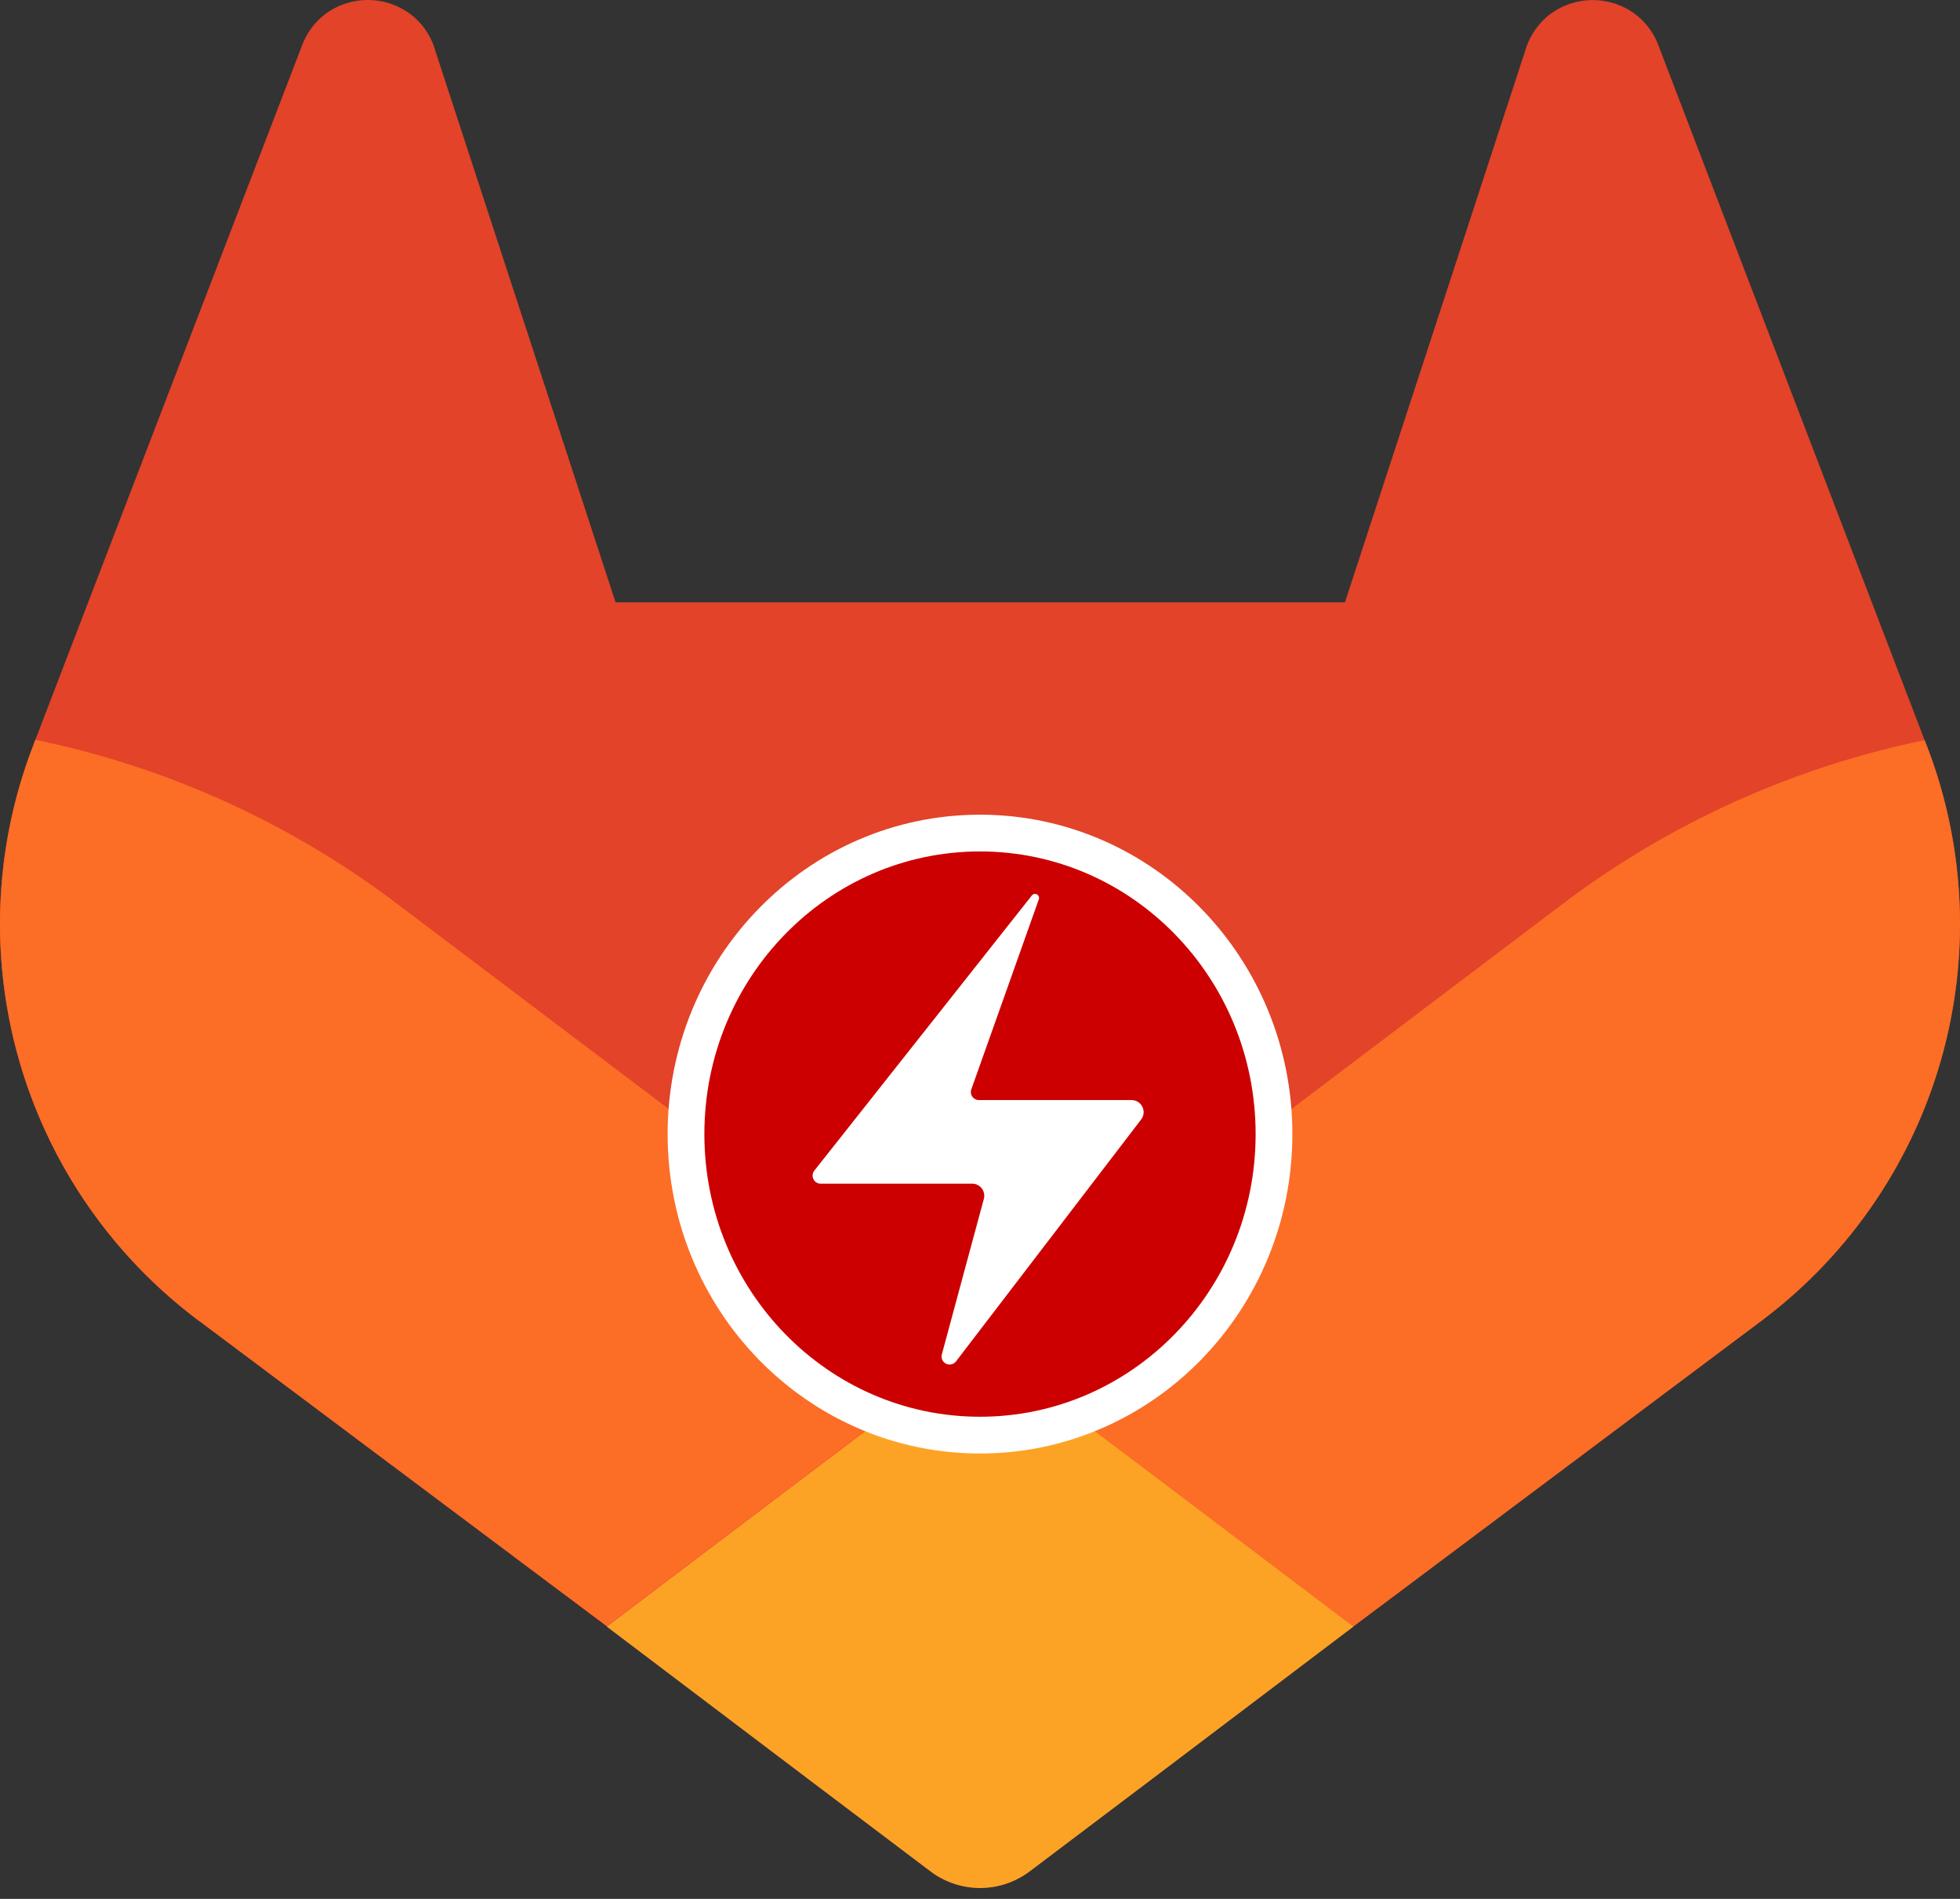 <svg viewBox="0 0 160 155" fill="none" xmlns="http://www.w3.org/2000/svg"><rect x="0" y="0" width="160" height="155" fill="#333333" stroke="none"/><path d="M157.337 60.994l-.225-.575-21.777-56.834a5.675 5.675 0 00-2.241-2.7 5.834 5.834 0 00-6.665.359 5.83 5.83 0 00-1.933 2.932l-14.704 44.988H50.25L35.546 4.176a5.715 5.715 0 00-1.933-2.94 5.832 5.832 0 00-6.665-.359 5.723 5.723 0 00-2.24 2.7L2.887 60.384l-.216.575a40.439 40.439 0 0013.412 46.737l.076.059.2.141 33.173 24.843 16.413 12.422 9.997 7.548a6.722 6.722 0 008.13 0l9.998-7.548 16.412-12.422 33.374-24.993.084-.066a40.462 40.462 0 0013.396-46.687z" fill="#E24329"/><path d="M157.337 60.993l-.225-.574a73.567 73.567 0 00-29.284 13.163L80 109.747a45708.422 45708.422 0 0030.467 23.027l33.374-24.994.083-.066a40.455 40.455 0 0013.413-46.72z" fill="#FC6D26"/><path d="M49.533 132.774l16.413 12.421 9.997 7.548a6.723 6.723 0 008.13 0l9.998-7.548 16.412-12.421S96.287 122.035 80 109.747c-16.287 12.288-30.467 23.027-30.467 23.027z" fill="#FCA326"/><path d="M32.163 73.582A73.47 73.47 0 002.888 60.386l-.216.574a40.439 40.439 0 0013.412 46.737l.076.059.2.141 33.173 24.843L80 109.713 32.163 73.582z" fill="#FC6D26"/><path d="M80 117.143c13.255 0 24-11.001 24-24.572C104 79.001 93.255 68 80 68S56 79.001 56 92.571c0 13.571 10.745 24.572 24 24.572z" fill="#C00" stroke="#fff" stroke-width="3"/><path fill-rule="evenodd" clip-rule="evenodd" d="M80.313 97.864l-3.428 12.689a.658.658 0 001.158.571l15.11-19.743a.987.987 0 00-.785-1.587H79.913a.658.658 0 01-.62-.879l5.51-15.508a.33.33 0 00-.57-.314l-17.757 22.46a.658.658 0 00.516 1.066H79.36a.987.987 0 01.954 1.245z" fill="#fff"/></svg>